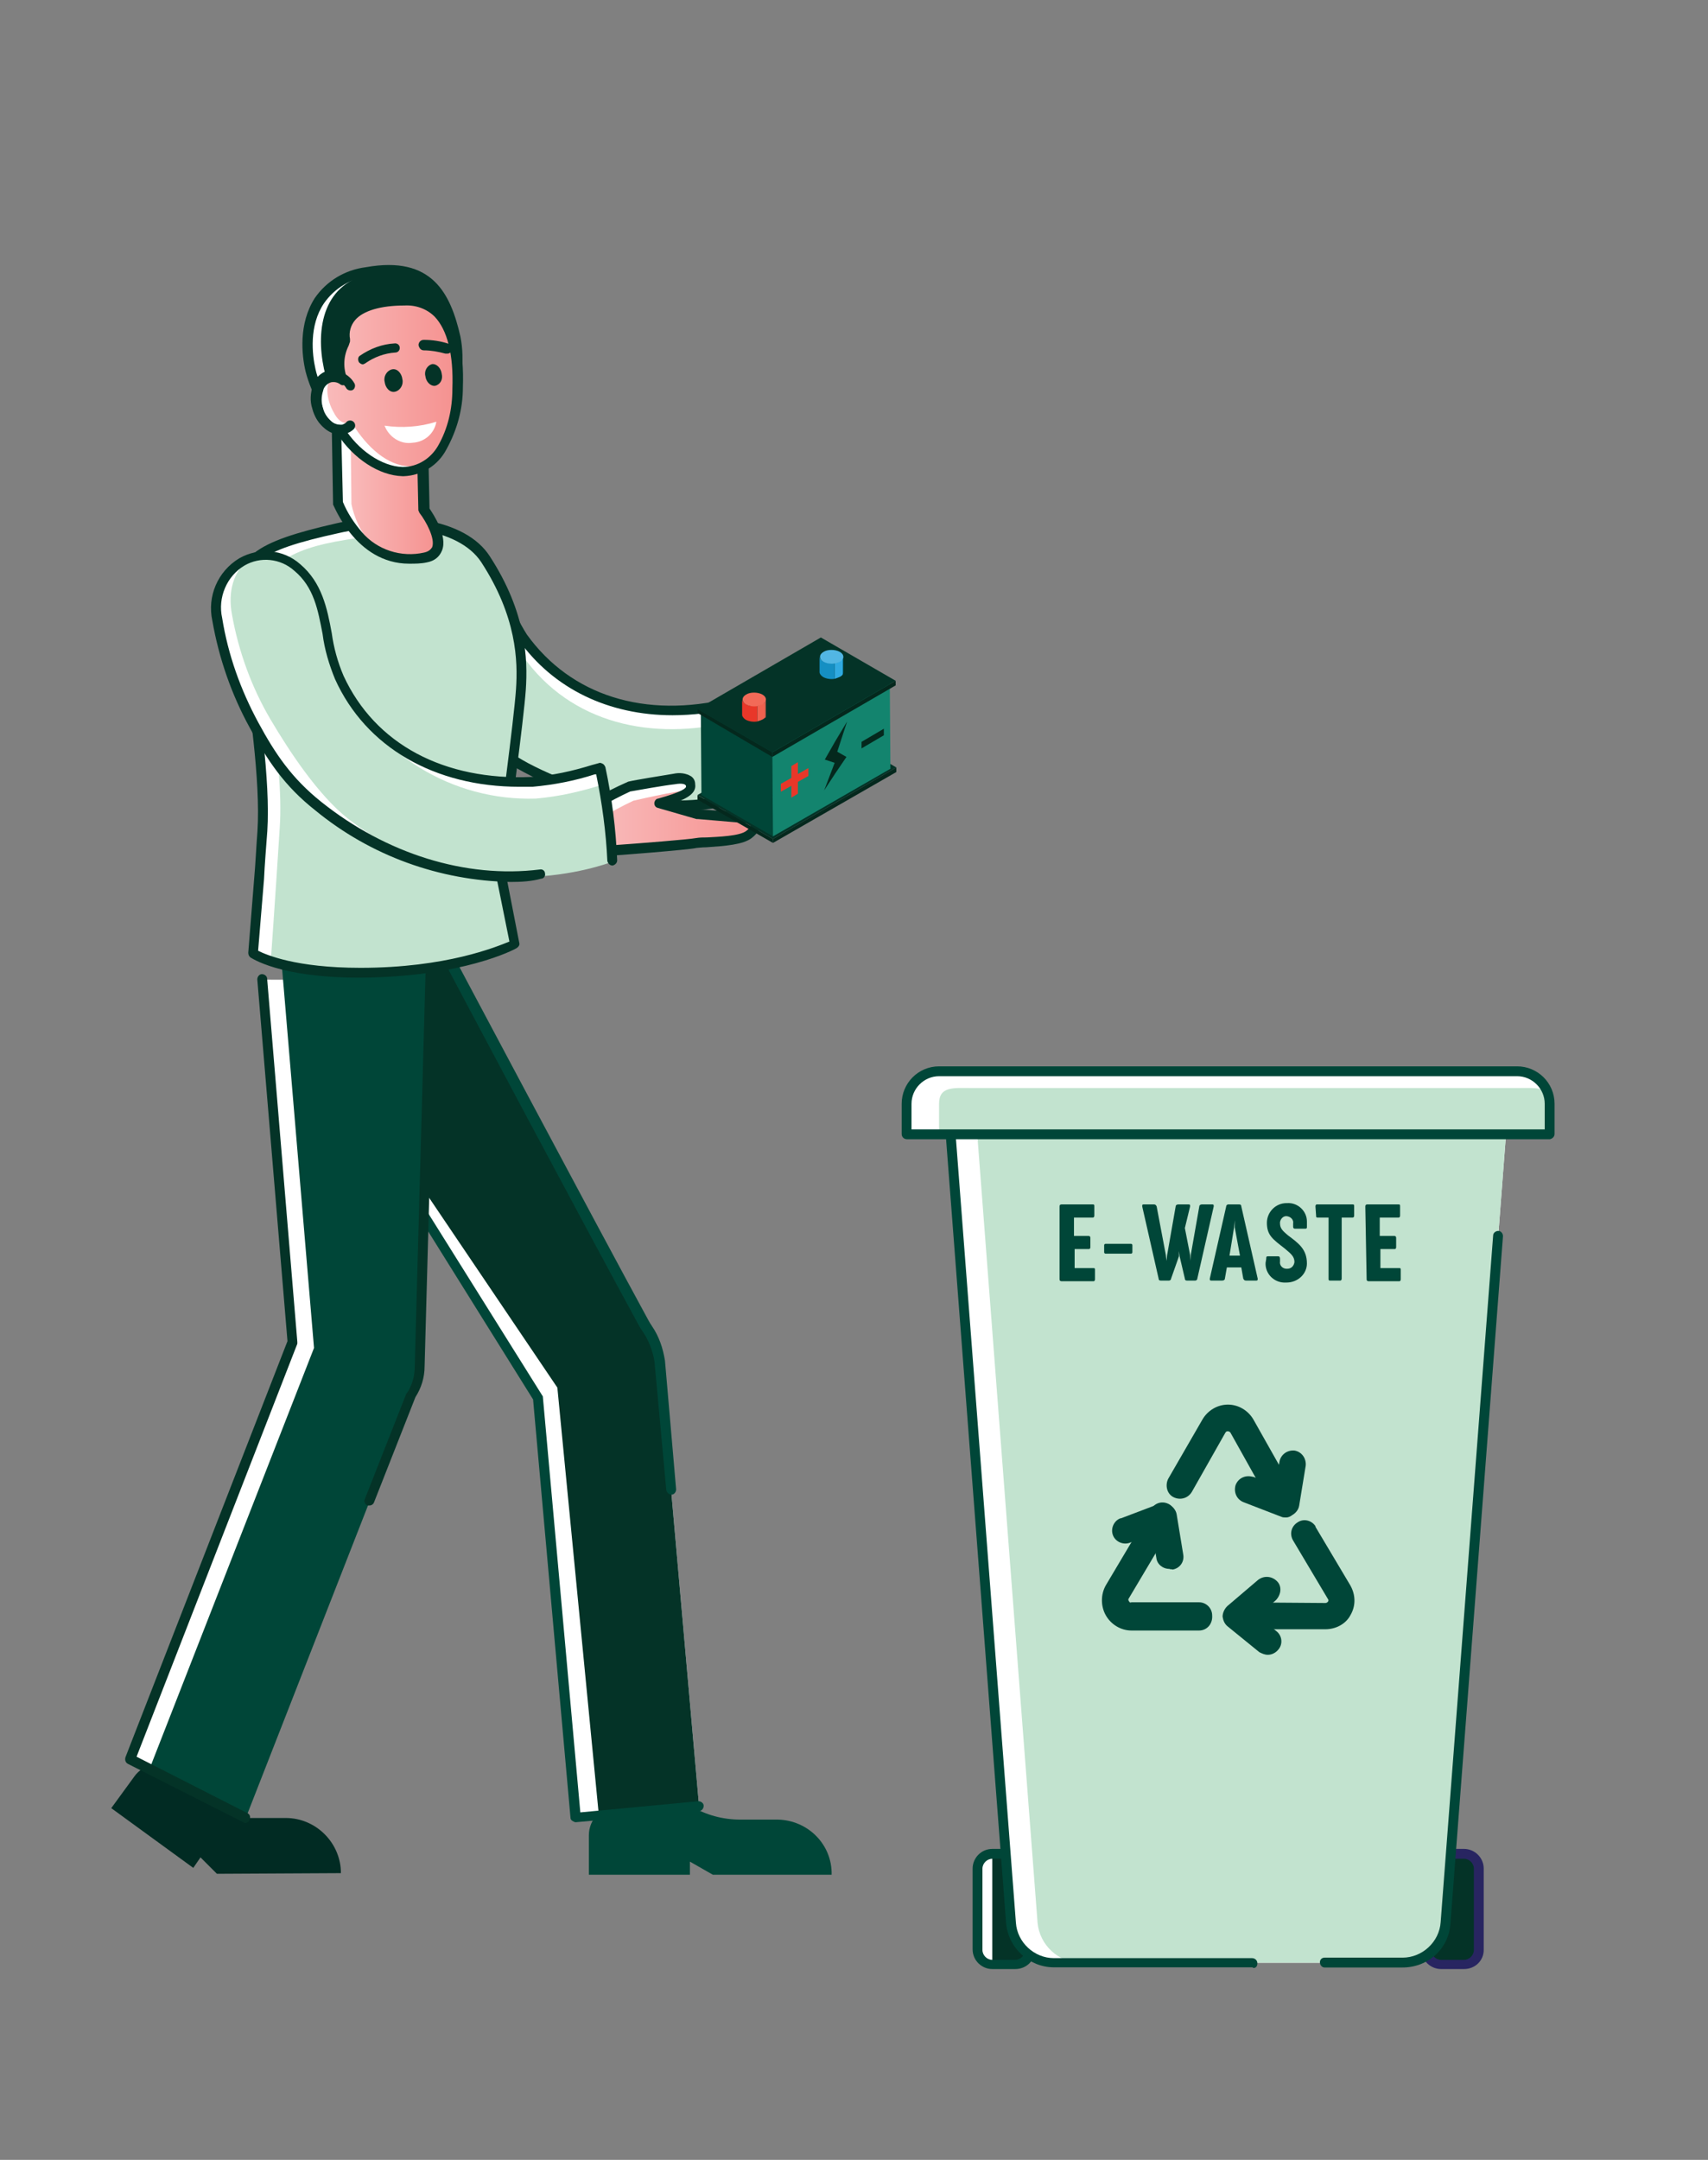 <?xml version="1.0" encoding="UTF-8"?> <svg xmlns="http://www.w3.org/2000/svg" xmlns:xlink="http://www.w3.org/1999/xlink" version="1.1" id="Layer_1" x="0px" y="0px" viewBox="0 0 260.3 329" style="enable-background:new 0 0 260.3 329;" xml:space="preserve"><rect x="0" y="0" width="260.3" height="329" fill="#808080" stroke="none"/> <style type="text/css"> .st0{fill:#FFFFFF;} .st1{fill:#043327;} .st2{fill:#004638;} .st3{fill:#23325B;} .st4{fill:#282561;} .st5{fill:#C2E3CF;} .st6{fill:#012B23;} .st7{fill:url(#Path_539_00000157986624052489647140000001201286773166609038_);} .st8{fill:url(#Path_545_00000018194839557656653800000009814625066849587331_);} .st9{fill:url(#Path_551_00000160897778192862581380000014260953550403199657_);} .st10{enable-background:new ;} .st11{fill:#04281D;} .st12{fill:#FFC231;} .st13{fill:#13846E;} .st14{fill:#F1614F;} .st15{fill:#E83729;} .st16{fill:#F26A58;} .st17{fill:#158FC3;} .st18{fill:#31AAE1;} .st19{fill:#52B6E3;} </style> <g id="Group_690" transform="translate(128.915 122.131)"> <g id="Group_670" transform="translate(10.811 119.202)"> <path id="Path_559" class="st0" d="M15.2,57.9h-3.9c-1.1,0-2-0.9-2-2V43.1c0-1.1,0.9-2,2-2h3.9c1.1,0,2,0.9,2,2v12.8 C17.3,56.9,16.4,57.8,15.2,57.9C15.3,57.9,15.2,57.9,15.2,57.9z"></path> <path id="Path_560" class="st1" d="M15,57.9h-3.5V41H15c1.2,0,2.2,1,2.2,2.2c0,0,0,0,0,0v12.4C17.3,56.8,16.3,57.8,15,57.9 C15,57.9,15,57.9,15,57.9z"></path> <g id="Group_669"> <path id="Path_561" class="st2" d="M15,58.6h-3.5c-1.6,0-3-1.3-3-3V43.3c0-1.6,1.3-3,3-3H15c1.6,0,3,1.3,3,3v12.4 C18,57.3,16.7,58.6,15,58.6C15,58.6,15,58.6,15,58.6z M11.5,41.8c-0.8,0-1.5,0.7-1.5,1.5v12.4c0,0.8,0.7,1.5,1.5,1.5H15 c0.8,0,1.5-0.7,1.5-1.5V43.3c0-0.8-0.7-1.5-1.5-1.5L11.5,41.8z"></path> </g> </g> <g id="Group_673" transform="translate(79.204 119.202)"> <g id="Group_671" transform="translate(0.554 0.554)"> <path id="Path_562" class="st1" d="M14.7,57.3h-3.9c-1.1,0-2-0.9-2-2V42.5c0-1.1,0.9-2,2-2h3.9c1.1,0,2,0.9,2,2v12.8 C16.7,56.4,15.8,57.3,14.7,57.3C14.7,57.3,14.7,57.3,14.7,57.3z"></path> <path id="Path_563" class="st3" d="M14.5,57.5H11c-1.3,0-2.4-1.1-2.4-2.4V42.7c0-1.3,1.1-2.4,2.4-2.4h3.5c1.3,0,2.4,1.1,2.4,2.4 v12.4C16.9,56.4,15.9,57.5,14.5,57.5C14.5,57.5,14.5,57.5,14.5,57.5z M11,40.7c-1.1,0-2,0.9-2,2V55c0,1.1,0.9,2,2,2h3.5 c1.1,0,2-0.9,2-2V42.7c0-1.1-0.9-2-2-2L11,40.7z"></path> </g> <g id="Group_672"> <path id="Path_564" class="st4" d="M15,58.6h-3.5c-1.6,0-3-1.3-3-3V43.3c0-1.6,1.3-3,3-3H15c1.6,0,3,1.3,3,3v12.4 C18,57.3,16.7,58.6,15,58.6C15,58.6,15,58.6,15,58.6z M11.5,41.8c-0.8,0-1.5,0.7-1.5,1.5v12.4c0,0.8,0.7,1.5,1.5,1.5H15 c0.8,0,1.5-0.7,1.5-1.5V43.3c0-0.8-0.7-1.5-1.5-1.5L11.5,41.8z"></path> </g> </g> <g id="Group_676" transform="translate(6.61 9.541)"> <path id="Path_565" class="st0" d="M78.3,167.3H25.1c-3.4,0-6.3-2.7-6.6-6.1L9.3,41h84.7l-9.2,120.2 C84.6,164.7,81.7,167.3,78.3,167.3z"></path> <path id="Path_566" class="st5" d="M78.3,167.3H29.2c-3.4,0-6.3-2.7-6.6-6.1L13.4,41H94l-9.2,120.2 C84.6,164.7,81.7,167.3,78.3,167.3z"></path> <g id="Group_674"> <path id="Path_567" class="st2" d="M55.3,168H25.1c-3.8,0-7-3-7.3-6.8L8.6,41.1c0-0.4,0.3-0.8,0.7-0.8c0.4,0,0.7,0.3,0.8,0.7 l9.2,120.2c0.2,3,2.8,5.4,5.8,5.4h30.2c0.4,0,0.8,0.3,0.8,0.8v0c0,0.4-0.2,0.7-0.6,0.7C55.4,168,55.3,168,55.3,168z"></path> </g> <g id="Group_675" transform="translate(57.03 15.524)"> <path id="Path_568" class="st2" d="M21.2,152.5H9.3c-0.4,0-0.7-0.4-0.7-0.8c0-0.4,0.3-0.7,0.7-0.7h11.9c3,0,5.6-2.4,5.8-5.4 l8-104.6c0-0.4,0.4-0.7,0.8-0.7c0.4,0,0.7,0.4,0.7,0.8c0,0,0,0,0,0l-8,104.6C28.3,149.6,25.1,152.5,21.2,152.5z"></path> </g> </g> <g id="Group_678"> <path id="Path_569" class="st0" d="M107.3,50.6H9.3v-5.1c0-2.5,2-4.5,4.5-4.5c0,0,0,0,0,0h89c2.5,0,4.5,2,4.5,4.5c0,0,0,0,0,0 V50.6z"></path> <path id="Path_570" class="st5" d="M107.3,50.6H14.2V46c0-2.7,2.2-2.4,5-2.4h83.2c2.7,0,5-0.3,5,2.4L107.3,50.6L107.3,50.6z"></path> <g id="Group_677"> <path id="Path_571" class="st2" d="M107.3,51.4H9.3c-0.4,0-0.8-0.3-0.8-0.8v0V46c0-3.1,2.5-5.7,5.7-5.7c0,0,0,0,0,0h88.1 c3.1,0,5.7,2.5,5.7,5.7c0,0,0,0,0,0v4.6C108,51,107.7,51.3,107.3,51.4C107.3,51.4,107.3,51.4,107.3,51.4z M10,49.9h96.5V46 c0-2.3-1.9-4.2-4.2-4.2h0H14.2c-2.3,0-4.2,1.9-4.2,4.2v0L10,49.9z"></path> </g> </g> <g id="Group_688" transform="translate(30.419 51.522)"> <g id="Group_681" transform="translate(0 14.928)"> <g id="Group_679" transform="translate(0 0.086)"> <path id="Path_572" class="st2" d="M23.4,59.7H13.1c-1.6,0-3.1-0.9-3.9-2.3c-0.8-1.4-0.8-3.2,0-4.6l6.9-11.6 c0.6-1,1.8-1.3,2.8-0.7c0.9,0.6,1.3,1.8,0.7,2.7l-6.9,11.6c-0.1,0.1-0.1,0.3,0,0.4c0.1,0.2,0.2,0.3,0.4,0.2h10.3 c1.1,0,2,0.9,2,2C25.5,58.7,24.6,59.7,23.4,59.7z"></path> </g> <g id="Group_680" transform="translate(1.49)"> <path id="Path_573" class="st2" d="M17.4,50.4c-1,0-1.9-0.7-2-1.7l-0.6-3.6l-3.4,1.3c-1,0.4-2.2-0.1-2.6-1.1s0.1-2.2,1.1-2.6 c0,0,0.1,0,0.1,0l5.8-2.2c0.6-0.2,1.2-0.1,1.7,0.2c0.5,0.3,0.9,0.8,1,1.4l1,6.1c0.2,1.1-0.5,2.1-1.6,2.3c0,0,0,0,0,0 C17.6,50.4,17.5,50.5,17.4,50.4z"></path> </g> </g> <g id="Group_684" transform="translate(18.489 17.522)"> <g id="Group_682" transform="translate(0.158)"> <path id="Path_574" class="st2" d="M10.6,57c-1.1,0-2-0.9-2.1-2c0-1.1,0.9-2,2-2.1c0,0,0.1,0,0.1,0L24,53c0.2,0,0.3-0.1,0.4-0.2 c0.1-0.1,0.1-0.3,0-0.4l-5.3-8.9c-0.6-1-0.3-2.2,0.7-2.8c0,0,0,0,0,0c0.9-0.6,2.1-0.3,2.7,0.6c0,0,0,0.1,0,0.1l5.3,8.9 c0.8,1.4,0.9,3.1,0,4.6C27.1,56.2,25.6,57,24,57L10.6,57z"></path> </g> <g id="Group_683" transform="translate(0 8.689)"> <path id="Path_575" class="st2" d="M15.4,52.2c-0.5,0-0.9-0.2-1.3-0.4l-4.8-3.9c-0.5-0.4-0.7-0.9-0.8-1.5c0-0.6,0.3-1.2,0.7-1.6 l4.7-4c0.9-0.7,2.1-0.6,2.9,0.2s0.6,2.1-0.2,2.9l-2.8,2.4l2.9,2.3c0.9,0.7,1,2,0.3,2.8c0,0,0,0,0,0C16.6,51.9,16,52.2,15.4,52.2 z"></path> </g> </g> <g id="Group_687" transform="translate(9.902)"> <g id="Group_685"> <path id="Path_576" class="st2" d="M26.7,57.4c-0.7,0-1.4-0.4-1.8-1l-6.6-11.8c-0.1-0.2-0.4-0.3-0.6-0.2c-0.1,0-0.1,0.1-0.2,0.2 l-5.1,9c-0.6,1-1.8,1.3-2.8,0.8s-1.3-1.8-0.8-2.8l0,0l5.2-9c0.8-1.4,2.3-2.3,3.9-2.3h0c1.6,0,3.1,0.9,3.9,2.3l6.6,11.7 c0.5,1,0.2,2.2-0.8,2.8c0,0,0,0,0,0C27.4,57.3,27,57.4,26.7,57.4z"></path> </g> <g id="Group_686" transform="translate(10.356 7.097)"> <path id="Path_577" class="st2" d="M16.4,50.4c-0.2,0-0.5,0-0.7-0.1l-5.7-2.2c-1.1-0.4-1.6-1.5-1.3-2.6c0.4-1.1,1.5-1.6,2.6-1.3 c0,0,0.1,0,0.1,0l3.4,1.3l0.6-3.6c0.2-1.1,1.2-1.8,2.3-1.7c1.1,0.2,1.8,1.2,1.7,2.3l0,0l-1,6.1c-0.1,0.6-0.5,1.1-1,1.4 C17,50.3,16.7,50.4,16.4,50.4z"></path> </g> </g> </g> <g id="Group_689" transform="translate(23.959 20.831)"> <path id="Path_578" class="st2" d="M8.6,40.8c0-0.2,0.1-0.3,0.3-0.3c0,0,0,0,0.1,0h4.7c0.2,0,0.2,0.1,0.2,0.3v1.4 c0,0.2-0.1,0.3-0.2,0.3h-2.9v2.8h2.2c0.2,0,0.3,0.1,0.3,0.3v1.4c0,0.2-0.1,0.3-0.2,0.3c0,0,0,0,0,0h-2.2v2.9h2.9 c0.2,0,0.2,0.1,0.2,0.3v1.4c0,0.2-0.1,0.3-0.2,0.3H8.9c-0.2,0-0.3-0.1-0.3-0.3c0,0,0,0,0-0.1L8.6,40.8L8.6,40.8z"></path> <path id="Path_579" class="st2" d="M15.4,46.7c0-0.1,0.1-0.2,0.2-0.2c0,0,0,0,0,0h3.9c0.1,0,0.2,0.1,0.2,0.2c0,0,0,0,0,0v1.1 c0,0.1-0.1,0.2-0.2,0.2h-3.9c-0.1,0-0.2-0.1-0.2-0.2V46.7z"></path> <path id="Path_580" class="st2" d="M25.6,51.8c0,0.2-0.2,0.3-0.3,0.3H24c-0.2,0-0.3-0.1-0.3-0.3l-2.5-11c0-0.2,0-0.3,0.2-0.3h1.6 c0.2,0,0.3,0.1,0.4,0.3l1.4,7.4l0.1,0.9l0.1-0.9l1.3-7.4c0-0.2,0.2-0.3,0.4-0.3h1.6c0.2,0,0.2,0.1,0.2,0.3l-0.8,3.3l0.8,4.1l0,0.9 l0.1-0.9l1.3-7.4c0-0.2,0.2-0.3,0.4-0.3h1.6c0.2,0,0.2,0.1,0.2,0.3l-2.5,11c0,0.2-0.2,0.3-0.3,0.3h-1.3c-0.2,0-0.3-0.1-0.3-0.3 l-0.8-3.4l-0.1-0.8l0,0.8L25.6,51.8z"></path> <path id="Path_581" class="st2" d="M38.8,51.8c0,0.2,0,0.3-0.2,0.3H37c-0.2,0-0.3-0.1-0.4-0.3l-0.3-1.7h-2.2l-0.3,1.7 c0,0.2-0.2,0.3-0.4,0.3h-1.7c-0.2,0-0.2-0.1-0.2-0.3l2.5-11c0-0.2,0.2-0.3,0.3-0.3H36c0.2,0,0.3,0.1,0.3,0.3L38.8,51.8z M35.3,42.9L35.2,44l-0.7,4.3h1.6L35.3,44L35.3,42.9z"></path> <path id="Path_582" class="st2" d="M40.1,48.8c0-0.3,0-0.4,0.3-0.4h1.5c0.2,0,0.3,0.1,0.3,0.4v0.4c-0.1,0.6,0.4,1.1,1,1.1 c0,0,0.1,0,0.1,0c0.6,0,1-0.4,1.1-1c0,0,0,0,0,0c0-0.8-0.4-1.2-1.5-2.1c-1.8-1.4-2.7-2-2.7-3.9c0-1.6,1.3-3,3-3c0,0,0.1,0,0.1,0 c1.6-0.1,3,1.2,3,2.8c0,0.1,0,0.2,0,0.3v0.5c0,0.2,0,0.3-0.3,0.3h-1.5c-0.2,0-0.3-0.1-0.3-0.3v-0.5c0.1-0.5-0.3-1-0.9-1.1 c-0.5-0.1-1,0.3-1.1,0.9c0,0.1,0,0.1,0,0.2c0,0.8,0.5,1.2,1.2,1.8c1.6,1.2,2.9,2.1,2.9,4.3c0,1.6-1.4,2.9-3.1,2.9c0,0-0.1,0-0.1,0 c-1.6,0.1-3-1.1-3.1-2.7c0-0.1,0-0.2,0-0.3L40.1,48.8L40.1,48.8z"></path> <path id="Path_583" class="st2" d="M47.6,40.8c0-0.2,0.1-0.3,0.2-0.3h5.5c0.2,0,0.2,0.1,0.2,0.3v1.4c0,0.2-0.1,0.3-0.2,0.3h-1.7 v9.3c0,0.2-0.1,0.3-0.2,0.3h-1.6c-0.2,0-0.2-0.1-0.2-0.3v-9.3h-1.7c-0.2,0-0.2-0.1-0.2-0.3L47.6,40.8z"></path> <path id="Path_584" class="st2" d="M55.2,40.8c0-0.2,0.1-0.3,0.3-0.3c0,0,0,0,0.1,0h4.7c0.2,0,0.2,0.1,0.2,0.3v1.4 c0,0.2-0.1,0.3-0.2,0.3h-2.9v2.8h2.2c0.2,0,0.3,0.1,0.3,0.3v1.4c0,0.2-0.1,0.3-0.2,0.3c0,0,0,0,0,0h-2.2v2.9h2.9 c0.2,0,0.2,0.1,0.2,0.3v1.4c0,0.2-0.1,0.3-0.2,0.3h-4.7c-0.2,0-0.3-0.1-0.3-0.3c0,0,0,0,0-0.1L55.2,40.8L55.2,40.8z"></path> </g> </g> <g> <g id="Group_668" transform="translate(8.356 0)"> <g id="Group_644" transform="translate(32.086 101.369)"> <path id="Path_523" class="st2" d="M78,175.8h-5.6c-2.7,0-5.3-0.7-7.6-2.1h-11c-2.5,0-4.5,2-4.5,4.5v6h15.4v-2l3.5,2h18.1 c0.1-4.6-3.6-8.3-8.2-8.4C78,175.8,78,175.8,78,175.8z"></path> <path id="Path_524" class="st0" d="M66.1,173.8L60.1,106c-0.2-2.2-1.1-4.2-2.7-5.8l-0.5-0.5L26.1,41L9.3,60l32.3,51.5l5.7,63.9 L66.1,173.8z"></path> <path id="Path_525" class="st1" d="M66.1,173.8L60.1,106c-0.4-2.2-1.2-4.2-2.5-6L26.1,41l-16,18.1L44.5,110l6.3,64.9L66.1,173.8z "></path> <g id="Group_643"> <path id="Path_526" class="st2" d="M47.3,176.2c-0.2,0-0.3-0.1-0.5-0.2c-0.2-0.1-0.3-0.3-0.3-0.5l-5.7-63.7L8.7,60.4 c-0.2-0.3-0.1-0.6,0.1-0.9l16.8-19c0.2-0.2,0.4-0.3,0.6-0.2c0.2,0,0.4,0.2,0.6,0.4c0.2,0.4,23.8,44.8,31.5,58.9 c0.2,0.4,0.4,0.7,0.6,1c1.1,1.6,1.7,3.4,2,5.3l1.7,19.6c0,0.4-0.3,0.8-0.7,0.8c-0.4,0-0.7-0.3-0.8-0.7L59.3,106 c-0.3-1.7-0.9-3.3-1.9-4.7c-0.2-0.3-0.4-0.6-0.6-1c-7.1-13-27.6-51.4-31-58L10.2,60.1l32,51.1c0.1,0.1,0.1,0.2,0.1,0.3l5.7,63.2 L66,173c0.4,0,0.8,0.3,0.8,0.7c0,0.4-0.3,0.8-0.7,0.8c0,0,0,0,0,0L47.3,176.2L47.3,176.2z"></path> </g> </g> <g id="Group_647" transform="translate(0 105.023)"> <path id="Path_527" class="st6" d="M43.6,180.3c0-4.6-3.8-8.4-8.4-8.4c0,0,0,0,0,0H29l-1-2.1l-9.7-5.2c-2-1.5-4.8-1-6.2,1 c0,0,0,0,0,0l-3.5,4.8l12.5,9.1l1.1-1.6l2.5,2.5L43.6,180.3L43.6,180.3z"></path> <path id="Path_528" class="st0" d="M31.6,44.2l4.6,55.3L11.5,163l17.5,8.9l25.2-64.4c0.8-1.3,1.3-2.9,1.3-4.4l0-0.8l1.6-58 L31.6,44.2z"></path> <path id="Path_529" class="st2" d="M34.6,42.1l4.9,58.2l-25.1,64.2l14.7,7.4l25.2-64.4c0.8-1.3,1.3-2.9,1.3-4.4l0-0.8l1.7-60.9 L34.6,42.1z"></path> <g id="Group_645" transform="translate(2.156 3.165)"> <path id="Path_530" class="st1" d="M26.9,169.5c-0.1,0-0.2,0-0.3-0.1L9,160.5c-0.4-0.2-0.5-0.6-0.4-1l24.7-63.4l-4.6-55.1 c0-0.4,0.3-0.8,0.7-0.8c0.4,0,0.8,0.3,0.8,0.7c0,0,0,0,0,0l4.6,55.3c0,0.1,0,0.2,0,0.3l-24.5,62.9l16.9,8.6 c0.4,0.2,0.5,0.6,0.3,1c0,0,0,0,0,0C27.4,169.4,27.1,169.5,26.9,169.5z"></path> </g> <g id="Group_646" transform="translate(38.653)"> <path id="Path_531" class="st1" d="M9.3,124.3c-0.1,0-0.2,0-0.3,0c-0.4-0.2-0.6-0.6-0.4-1l6.3-16c0,0,0-0.1,0.1-0.1 c0.8-1.2,1.2-2.6,1.2-4.1L17.9,41c0-0.4,0.4-0.7,0.8-0.7c0.4,0,0.7,0.3,0.7,0.7c0,0,0,0,0,0l-1.7,62.1c0,1.7-0.5,3.3-1.4,4.7 L10,123.8C9.9,124.1,9.6,124.3,9.3,124.3z"></path> </g> </g> <g id="Group_649" transform="translate(41.436 39.849)"> <path id="Path_532" class="st0" d="M9.9,52.2c2.3,5.7,4.4,10,8.6,14.7c3.7,4.3,6.9,7.6,11.9,10.3c13.5,7.1,28.8,7.8,42.2,1.1 c0.6-0.3,2.6-1.1,3.3-1.5c-1.5-4.9-2.4-9-4.4-13.5c-3.1,1.7-6.4,3.1-9.8,4.1c-12,2.9-24.4,0.4-31.8-10c-3.6-5.1-3.7-12-9.4-15.2 C13.8,38.4,7.2,45.2,9.9,52.2z"></path> <path id="Path_533" class="st5" d="M12,53.7c2,5.4,5,10.3,8.8,14.6c3.4,4.1,7.6,7.6,12.3,10C54.5,89.2,75.3,77,76,76.7 c-1.5-4.9-1.9-6.8-3.6-11.2c-3.2,1.6-7.1,3.7-10.7,4.6c-12,2.9-24.4,0.4-31.8-10c-3.6-5.1-3.7-12-9.4-15.2 C13.8,41.1,9.2,46.8,12,53.7z"></path> <g id="Group_648"> <path id="Path_534" class="st1" d="M53.2,83.7c-8.1-0.1-16-2.1-23.1-5.9c-5.3-2.8-8.6-6.1-12.2-10.5c-3.7-4.5-6.6-9.5-8.7-14.9 c-1.5-3.5-0.6-7.6,2.3-10.1c2.6-2.3,6.3-2.6,9.3-0.9c3.8,2.1,5.3,5.8,6.7,9.3c0.8,2.1,1.8,4.2,3,6.1c6.7,9.3,18,12.9,31,9.7 c3-0.8,5.9-2,8.6-3.5l1-0.5c0.4-0.2,0.8-0.1,1,0.3c0,0,0,0.1,0,0.1c1.8,4.4,3.3,9,4.5,13.6c0.1,0.3-0.1,0.7-0.4,0.8 c-3.4,1.6-6.8,3.1-10.3,4.4C61.8,83,57.5,83.7,53.2,83.7z M16.7,41.8c-1.5,0-3,0.6-4.2,1.6c-2.4,2.1-3.1,5.5-1.9,8.4 c2,5.3,4.8,10.2,8.4,14.5c3.5,4.2,6.7,7.4,11.7,10.1c11.2,5.9,23.8,7.3,34.7,3.8c3.3-1.2,6.5-2.5,9.6-4c-1.1-4.1-2.4-8.1-4-12 l-0.3,0.1C68,65.9,65,67.1,61.9,68c-3,0.7-6.1,1.1-9.2,1.1c-9.7,0-18.1-4-23.4-11.4c-1.3-2-2.4-4.1-3.1-6.4 c-1.4-3.5-2.7-6.7-6-8.6C19.1,42.1,17.9,41.8,16.7,41.8z"></path> </g> </g> <g id="Group_651" transform="translate(18.88 38.521)"> <path id="Path_535" class="st0" d="M24.1,41.9c8.6-1.4,18.1-1.3,22.1,4.1c4.3,5.9,6.3,13.2,5.9,20.5c-0.3,4.1-2.3,18.9-3.4,26.9 l2.4,12c0,0-7.8,4.3-23.5,4.4c-12.2,0-16.4-2.9-16.4-2.9s0.7-7.5,1.4-18.6c0.7-10.5-4.3-28.9-3.3-34.1 C10.7,46.8,15.4,43.4,24.1,41.9z"></path> <path id="Path_536" class="st5" d="M25.5,43.7c8.6-1.4,16.8-3.1,20.8,2.4c4.3,5.9,6.3,13.2,5.9,20.5c-0.3,4.1-2.3,18.9-3.4,26.9 l2.4,12c0,0-7.8,4.3-23.5,4.4c-12.2,0-13.7-1.6-13.7-1.6s0.7-9.7,1.4-20.8c0.7-10.5-3-26.8-3.2-32.1 C11.9,47.8,16.7,45.1,25.5,43.7z"></path> <g id="Group_650"> <path id="Path_537" class="st1" d="M27.5,110.4c-12.2,0-16.4-3-16.6-3.1c-0.2-0.2-0.3-0.4-0.3-0.7l0.9-11.3 c0.2-2.2,0.3-4.6,0.5-7.2c0.5-7.7-1.3-19.6-2.4-27.5c-0.4-2.9-0.8-5.1-0.9-6.5C7.9,46.2,11.8,44,24,41.2c4.4-1,9-1.2,13.4-0.5 c4.7,0.8,8.2,2.7,10,5.5c5.6,8.6,5.8,15.7,5.5,20.3C52.6,71,50.3,88,49.6,93.3l2.3,11.8c0.1,0.3-0.1,0.6-0.4,0.8 c-0.3,0.2-8.2,4.4-23.8,4.5L27.5,110.4z M12.1,106.3c1.2,0.6,5.7,2.6,15.6,2.6c13.1,0,20.7-3.2,22.7-4l-2.3-11.4v-0.2 c0.7-5.1,3-22.3,3.3-26.8c0.3-4.4,0.1-11.1-5.3-19.4c-3.5-5.3-13.6-6.3-21.8-4.4C12,45.4,9.5,47.4,10.1,53.9 c0.1,1.3,0.5,3.6,0.9,6.4c1.2,8,3,20,2.5,27.8c-0.2,2.7-0.4,5.1-0.5,7.3L12.1,106.3z"></path> </g> </g> <g id="Group_653" transform="translate(72.788 77.561)"> <path id="Path_538" class="st0" d="M9.3,45.2c1.8-1.1,3.6-2.1,5.5-2.9c1.3-0.3,5.1-0.9,6.9-1.1c1.7-0.2,2.4,0.2,2.5,0.9 c0.1,1.1-1.5,1.8-4.9,2.7l5.9,1.7l8.8,0.7c0,0,0.6,1.1-1,2.4s-6.8,1.1-8,1.3C23.7,51.1,11.5,52,11.5,52L9.3,45.2z"></path> <linearGradient id="Path_539_00000101080047122038776260000006957814690615763086_" gradientUnits="userSpaceOnUse" x1="-243.286" y1="480.09" x2="-242.286" y2="480.09" gradientTransform="matrix(23.787 0 0 -9.087 5797.433 4410.153)"> <stop offset="0" style="stop-color:#F9BABA"></stop> <stop offset="1" style="stop-color:#F5918F"></stop> </linearGradient> <path id="Path_539" style="fill:url(#Path_539_00000101080047122038776260000006957814690615763086_);" d="M10.4,47.1 c1.6-1,3.3-1.9,5-2.7c1.3-0.3,8.9-2,8.2-1.4c-0.6,0.5-0.9,0.8-4.3,1.7l5.9,1.7l8.8,0.7c0,0,0.6,1.1-1,2.4s-6.8,1.1-8,1.3 C23.7,51.1,11.6,52,11.6,52L10.4,47.1z"></path> <g id="Group_652"> <path id="Path_540" class="st1" d="M11.6,52.8c-0.3,0-0.6-0.2-0.7-0.5l-2.3-6.9c-0.1-0.3,0-0.7,0.3-0.9c1.8-1.2,3.7-2.1,5.7-3 c1.3-0.3,5.1-0.9,6.9-1.2c0.9-0.2,1.9-0.1,2.7,0.4c0.4,0.3,0.6,0.7,0.6,1.2c0.2,1.3-1.1,2.1-3,2.8l3.4,1l8.8,0.7 c0.3,0,0.5,0.2,0.6,0.4c0,0.1,0.9,1.7-1.2,3.3c-1.3,1-4,1.2-6.9,1.4c-0.7,0-1.3,0.1-1.5,0.1C23.8,51.9,12.1,52.8,11.6,52.8 C11.6,52.8,11.6,52.8,11.6,52.8z M10.2,45.5l1.9,5.7c4.3-0.3,11.8-0.9,12.8-1.1c0.6-0.1,1.1-0.1,1.7-0.1c1.7-0.1,5-0.2,6-1 c0.4-0.3,0.7-0.7,0.8-1.1l-8.2-0.7c-0.1,0-0.1,0-0.2,0l-5.9-1.7c-0.4-0.1-0.6-0.5-0.5-0.9c0.1-0.3,0.3-0.5,0.5-0.5 c3.6-1,4.4-1.6,4.3-1.9c0-0.1,0-0.1-0.1-0.2c-0.1-0.1-0.5-0.3-1.6-0.1c-1.8,0.2-5.6,0.9-6.8,1.1C13.4,43.7,11.8,44.5,10.2,45.5 L10.2,45.5z"></path> </g> </g> <g id="Group_655" transform="translate(15.303 43.645)"> <path id="Path_541" class="st0" d="M9.5,50.8c1.1,6,2.5,10.6,5.6,16.1c2.9,4.9,5.3,8.8,9.8,12.3c12,9.5,26.8,13.1,41.3,9.1 c0.7-0.2,2.7-0.7,3.5-0.9c-0.5-5.1-0.6-9.3-1.8-14.1c-3.4,1.1-6.8,1.8-10.4,2.2c-12.4,0.6-24.1-4.2-29.4-15.9 c-2.6-5.7-1.3-12.5-6.4-16.7C15.9,38,8.1,43.5,9.5,50.8z"></path> <path id="Path_542" class="st5" d="M11.7,50c1,5.6,3,11.1,5.9,16c2.9,4.9,7.2,11.4,11.7,15c18.9,14.8,39.6,6.9,40.4,6.6 c-0.5-5.1-0.2-6.9-1.3-11.8C65,76.9,61.5,77.7,58,78c-12.7,0.4-24.5-6.8-29.9-18.4c-2.6-5.7-1.3-12.5-6.4-16.7 C15.9,38,10.3,42.7,11.7,50z"></path> <g id="Group_654"> <path id="Path_543" class="st1" d="M54.2,90.7c-10.9-0.2-21.4-4-29.8-10.9c-4.7-3.7-7.3-7.6-10-12.6c-2.8-5.1-4.7-10.6-5.7-16.3 c-0.8-3.7,0.8-7.5,4.1-9.5c3-1.7,6.7-1.4,9.3,0.9c3.3,2.8,4.1,6.7,4.8,10.5c0.3,2.2,0.9,4.4,1.8,6.5 C33.5,69.7,44,75.3,57.4,74.7c3.1-0.2,6.2-0.9,9.1-1.8l1.1-0.3c0.2-0.1,0.4,0,0.6,0.1c0.2,0.1,0.3,0.3,0.4,0.5 c1,4.7,1.6,9.4,1.8,14.2c0,0.4-0.3,0.7-0.7,0.8c-0.4,0-0.7-0.3-0.8-0.7c0,0,0,0,0,0c-0.2-4.4-0.8-8.8-1.7-13.2L67,74.3 c-3.1,1-6.2,1.6-9.5,1.9c-0.7,0-1.3,0-2,0c-12.9,0-23.4-6-28.1-16.4c-0.9-2.2-1.6-4.5-1.9-6.9c-0.7-3.6-1.3-7.1-4.3-9.6 c-2.1-1.9-5.2-2.2-7.6-0.8c-2.7,1.6-4.1,4.9-3.4,8c0.9,5.6,2.8,10.9,5.5,15.9c2.6,4.8,5.1,8.5,9.6,12.1 c9.9,7.9,22,11.7,33.3,10.3c0.4-0.1,0.8,0.2,0.8,0.6c0.1,0.4-0.2,0.8-0.6,0.8l0,0C57.4,90.6,55.8,90.7,54.2,90.7z"></path> </g> </g> <g id="Group_667" transform="translate(29.219)"> <g id="Group_657" transform="translate(4.284 17.763)"> <path id="Path_544" class="st0" d="M23,67.1c-9.6,2.1-13.4-8.3-13.4-8.3L9.3,41.3L22.4,41l0.4,18.9C22.8,59.9,27.4,66.2,23,67.1 z"></path> <linearGradient id="Path_545_00000168796233593546769330000001618233083892669057_" gradientUnits="userSpaceOnUse" x1="-197.909" y1="560.951" x2="-196.909" y2="560.951" gradientTransform="matrix(13.4 0 0 -26.392 2663.52 14858.954)"> <stop offset="0" style="stop-color:#F9BABA"></stop> <stop offset="1" style="stop-color:#F5918F"></stop> </linearGradient> <path id="Path_545" style="fill:url(#Path_545_00000168796233593546769330000001618233083892669057_);" d="M23,67.1 C13.4,69.3,11.7,59,11.7,59l-0.2-17.6L22.4,41l0.4,18.9C22.8,59.9,27.4,66.2,23,67.1z"></path> <g id="Group_656"> <path id="Path_546" class="st1" d="M20.5,68.1c-8.2,0-11.5-9-11.6-9c0-0.1,0-0.2,0-0.2L8.6,41.3c0-0.4,0.3-0.7,0.7-0.8 l13.1-0.2c0.4,0,0.7,0.3,0.8,0.7l0.4,18.7c0.6,0.9,2.8,4.2,1.9,6.4c-0.4,1-1.2,1.6-2.3,1.8l0,0C22.3,68.1,21.4,68.1,20.5,68.1z M10.4,58.7c0.7,1.7,1.7,3.2,2.9,4.6c2.3,2.7,6,3.9,9.5,3.1l0,0c0.9-0.2,1.1-0.7,1.2-0.8c0.5-1.3-0.9-3.9-1.9-5.2 c-0.1-0.1-0.1-0.3-0.2-0.4l-0.4-18.1L10,42L10.4,58.7z"></path> </g> </g> <g id="Group_659"> <path id="Path_547" class="st0" d="M31.9,51.4c1.4,6.1-2,15.6-8.1,17c-6.1,1.4-12.7-5.9-14-12c-1.4-6.1,0-13.5,8.6-15 C28.1,39.7,30.5,45.3,31.9,51.4z"></path> <path id="Path_548" class="st1" d="M31.9,51.6c1.3,6.1-1.5,15.3-7.1,16.6c-5.5,1.3-11.6-6-13-12c-1.3-6.1-0.2-13.3,7.6-14.6 C28.2,39.9,30.6,45.5,31.9,51.6z"></path> <g id="Group_658"> <path id="Path_549" class="st1" d="M22.2,69.3c-2.9-0.2-5.7-1.4-7.7-3.5c-2.7-2.5-4.6-5.7-5.5-9.2c-0.6-2.5-1.1-7.3,1.4-11.2 c1.8-2.6,4.6-4.3,7.8-4.7c10.1-1.8,12.9,4,14.4,10.6l0,0c0.7,3.6,0.2,7.4-1.3,10.7c-1.7,3.8-4.4,6.5-7.4,7.1 C23.4,69.2,22.8,69.3,22.2,69.3z M21.8,41.8c-1.1,0-2.2,0.1-3.2,0.3c-2.7,0.3-5.2,1.8-6.8,4.1C9.5,49.6,10,54,10.5,56.2 c1.2,5.5,7.3,12.7,13.1,11.4c2.5-0.6,4.9-2.9,6.3-6.3c1.4-3.1,1.8-6.5,1.2-9.8l0,0C29.8,45.6,27.7,41.8,21.8,41.8z"></path> </g> </g> <g id="Group_666" transform="translate(1.228 4.535)"> <g id="Group_662"> <path id="Path_550" class="st0" d="M30.9,54.6c0.2-7.1-1.5-13.5-8-13.5c-3.8,0-9.6,0.8-9.1,5.9c-0.6,1.6-1.5,2.8-0.4,6.1 c-0.6-0.4-1.3-0.5-2-0.4c-1.6,0.4-2.4,2.6-1.8,4.8c0.6,2,2,3.3,3.4,3.3c2.3,3.7,6.1,6.3,9.5,6.4C27.7,67.4,30.7,61.7,30.9,54.6 z"></path> <linearGradient id="Path_551_00000170243578454138704120000008348325148987279499_" gradientUnits="userSpaceOnUse" x1="-199.379" y1="573.779" x2="-198.379" y2="573.779" gradientTransform="matrix(19.834 0 0 -25.47 3965.536 14667.967)"> <stop offset="0" style="stop-color:#F9BABA"></stop> <stop offset="1" style="stop-color:#F5918F"></stop> </linearGradient> <path id="Path_551" style="fill:url(#Path_551_00000170243578454138704120000008348325148987279499_);" d="M30.9,54.6 c0.2-7.1-1.5-13.5-8-13.5c-3.8,0-9.6,0.8-9.1,5.9c-0.6,1.6-1.5,2.8-0.4,6.1c-0.6-0.4-0.4-0.5-1.1-0.3c-1.6,0.4-1.5,3.1-0.4,5.2 c0.9,1.8,1.6,2,3,2c2.3,3.7,5.4,6.4,8.7,6.5C28.1,66.7,30.7,61.7,30.9,54.6z"></path> <g id="Group_660" transform="translate(0.04)"> <path id="Path_552" class="st1" d="M22.7,68h-0.2c-3.6-0.1-7.5-2.7-9.9-6.4c-1.9-0.4-3.4-1.9-3.7-3.8 c-0.4-1.2-0.3-2.4,0.1-3.6c0.3-1.1,1.2-1.9,2.2-2.2c0.4-0.1,0.8-0.1,1.2-0.1c-0.4-1.6-0.1-3.2,0.6-4.7c0-0.1,0.1-0.3,0.2-0.4 c-0.2-1.4,0.3-2.8,1.2-3.9c1.9-2.2,5.8-2.7,8.6-2.7c2.1-0.1,4.1,0.7,5.6,2.2c2.3,2.3,3.3,6.4,3.1,12.1c0,3.3-0.9,6.5-2.5,9.4 C27.9,66.4,25.4,67.9,22.7,68z M13,60.2c0.3,0,0.5,0.1,0.6,0.4c2.1,3.4,5.7,5.9,8.9,6c2.3,0,4.3-1.3,5.4-3.2 c1.5-2.6,2.2-5.6,2.2-8.7l0,0c0.2-5.3-0.8-9-2.7-11c-1.2-1.2-2.9-1.8-4.6-1.7c-3.6,0-6.3,0.8-7.5,2.2c-0.7,0.8-1,1.9-0.8,2.9 c0,0.1,0,0.2,0,0.4l-0.2,0.6c-0.8,1.6-0.9,3.4-0.2,5.1c0.1,0.3,0,0.6-0.3,0.8c-0.2,0.2-0.6,0.2-0.8,0 c-0.4-0.3-0.9-0.4-1.4-0.3c-0.6,0.2-1.1,0.7-1.2,1.3c-0.3,0.9-0.3,1.8,0,2.7C10.7,59,11.8,60.2,13,60.2L13,60.2z"></path> </g> <g id="Group_661" transform="translate(0 11.54)"> <path id="Path_553" class="st1" d="M13,50.1c-0.8,0-1.6-0.3-2.3-0.9c-0.9-0.8-1.6-1.8-1.9-3c-0.4-1.2-0.3-2.4,0.1-3.6 c0.3-1.1,1.2-1.9,2.2-2.2c1.6-0.3,3.3,0.5,4.1,1.9c0.2,0.3,0.1,0.8-0.2,1s-0.8,0.1-1-0.2l0,0c-0.5-0.9-1.4-1.4-2.5-1.3 c-0.6,0.2-1.1,0.7-1.2,1.3c-0.3,0.9-0.3,1.8,0,2.7c0.2,0.9,0.7,1.7,1.4,2.3c0.4,0.4,1.1,0.6,1.7,0.5c0.2-0.1,0.5-0.2,0.6-0.4 c0.3-0.3,0.8-0.3,1.1,0s0.3,0.8,0,1.1c0,0,0,0,0,0c-0.3,0.3-0.8,0.6-1.3,0.7C13.5,50,13.2,50.1,13,50.1z"></path> </g> </g> <path id="Path_554" class="st0" d="M19.8,60.3c2.6,0.4,5.4,0.2,7.9-0.6c-0.3,1.8-1.8,3.1-3.6,3.2C22.3,63.2,20.5,62.1,19.8,60.3 z"></path> <g id="Group_665" transform="translate(7.22 6.932)"> <g id="Group_663" transform="translate(0 0.436)"> <path id="Path_555" class="st1" d="M9.3,43.6c-0.2,0-0.4-0.1-0.6-0.3c-0.2-0.3-0.2-0.8,0.1-1c1.6-1.1,3.4-1.8,5.4-1.9 c0.4,0,0.7,0.3,0.7,0.7c0,0.4-0.3,0.7-0.7,0.7c-1.6,0.1-3.2,0.7-4.5,1.6C9.6,43.5,9.5,43.5,9.3,43.6z"></path> </g> <g id="Group_664" transform="translate(9.261)"> <path id="Path_556" class="st1" d="M12.9,42.4c-0.1,0-0.2,0-0.3,0c-1.1-0.3-2.2-0.5-3.3-0.5c-0.4,0-0.7-0.3-0.8-0.8 c0-0.4,0.3-0.8,0.8-0.8l0,0c1.3,0,2.6,0.2,3.8,0.6c0.4,0.1,0.6,0.6,0.4,0.9c0,0,0,0,0,0C13.5,42.2,13.2,42.4,12.9,42.4z"></path> </g> <path id="Path_557" class="st1" d="M18.8,45.8c0.1,0.9,0.8,1.6,1.5,1.5c0.8-0.2,1.2-1,1-1.8c-0.1-0.9-0.8-1.6-1.5-1.5 C19.1,44.2,18.6,45,18.8,45.8C18.8,45.8,18.8,45.8,18.8,45.8z"></path> <path id="Path_558" class="st1" d="M12.6,46.7c0.1,0.9,0.8,1.7,1.6,1.5c0.8-0.2,1.3-1.1,1.1-1.9c0,0,0,0,0,0 c-0.1-0.9-0.8-1.7-1.6-1.5C12.9,45,12.4,45.9,12.6,46.7z"></path> </g> </g> </g> </g> <g> <g> <g class="st10"> <g> <polygon class="st11" points="117.8,128.4 106.3,121.8 106.3,121.1 117.8,127.8 "></polygon> </g> <g> <polygon class="st1" points="117.8,127.8 106.3,121.1 125.1,110.2 136.6,116.9 "></polygon> </g> <g> <polygon class="st11" points="136.6,116.9 136.6,117.6 117.8,128.4 117.8,127.8 "></polygon> </g> </g> </g> <g> <g class="st10"> <g> <polygon class="st2" points="117.8,127.4 106.9,121.1 106.8,107.8 117.7,114.1 "></polygon> </g> <g> <polygon class="st12" points="117.7,114.1 106.8,107.8 124.7,97.4 135.6,103.7 "></polygon> </g> <g> <polygon class="st13" points="135.6,103.7 135.7,117.1 117.8,127.4 117.7,114.1 "></polygon> </g> </g> </g> <g> <g class="st10"> <g> <polygon class="st11" points="117.7,115.3 106.3,108.6 106.3,108 117.7,114.6 "></polygon> </g> <g> <polygon class="st1" points="117.7,114.6 106.3,108 125.1,97.1 136.5,103.7 "></polygon> </g> <g> <polygon class="st11" points="136.5,103.7 136.5,104.4 117.7,115.3 117.7,114.6 "></polygon> </g> </g> </g> <g> <g class="st10"> <g class="st10"> <g class="st10"> <path class="st14" d="M116.7,106.6l0,2.4c0,0.1,0,0.3-0.1,0.4l0-2.4C116.6,106.8,116.7,106.7,116.7,106.6L116.7,106.6z"></path> <path class="st14" d="M116.6,106.9l0,2.4c-0.1,0.1-0.2,0.2-0.4,0.3c-0.2,0.1-0.5,0.2-0.8,0.3l0-2.4c0.3,0,0.5-0.1,0.8-0.3 C116.3,107.2,116.5,107.1,116.6,106.9L116.6,106.9z"></path> <path class="st15" d="M115.4,107.5l0,2.4c-0.6,0.1-1.3,0-1.8-0.3c-0.3-0.2-0.5-0.5-0.5-0.7l0-2.4c0,0.3,0.2,0.5,0.5,0.7 C114.1,107.6,114.8,107.6,115.4,107.5L115.4,107.5z"></path> </g> </g> <g> <path class="st16" d="M116.2,105.8c0.7,0.4,0.7,1.1,0,1.5c-0.7,0.4-1.8,0.4-2.5,0c-0.7-0.4-0.7-1.1,0-1.5 C114.3,105.4,115.5,105.4,116.2,105.8z"></path> </g> </g> </g> <g> <g class="st10"> <g class="st10"> <g class="st10"> <path class="st17" d="M128.5,100l0,2.4c0,0.1,0,0.3-0.1,0.4l0-2.4C128.4,100.3,128.5,100.1,128.5,100L128.5,100z"></path> <path class="st18" d="M128.4,100.4l0,2.4c-0.1,0.1-0.2,0.2-0.4,0.3c-0.2,0.1-0.5,0.2-0.8,0.3l0-2.4c0.3,0,0.5-0.1,0.8-0.3 C128.1,100.6,128.3,100.5,128.4,100.4L128.4,100.4z"></path> <path class="st17" d="M127.2,101l0,2.4c-0.6,0.1-1.3,0-1.8-0.3c-0.3-0.2-0.5-0.5-0.5-0.7l0-2.4c0,0.3,0.2,0.5,0.5,0.7 C125.9,101,126.6,101.1,127.2,101L127.2,101z"></path> </g> </g> <g> <path class="st19" d="M128,99.3c0.7,0.4,0.7,1.1,0,1.5c-0.7,0.4-1.8,0.4-2.5,0s-0.7-1.1,0-1.5C126.1,98.9,127.3,98.9,128,99.3z "></path> </g> </g> </g> <polygon class="st11" points="129.1,109.9 127.3,112.9 125.7,115.7 127.2,116.2 125.6,120.4 127.3,117.8 129,115.3 127.6,114.5 "></polygon> <polygon class="st15" points="123.2,117 121.6,117.9 121.6,116.1 120.6,116.7 120.6,118.5 119,119.4 119,120.6 120.6,119.7 120.6,121.5 121.6,120.9 121.6,119.1 123.2,118.2 "></polygon> <polygon class="st11" points="131.3,114 131.3,113 134.7,111 134.7,112 "></polygon> </g> </g> </svg> 